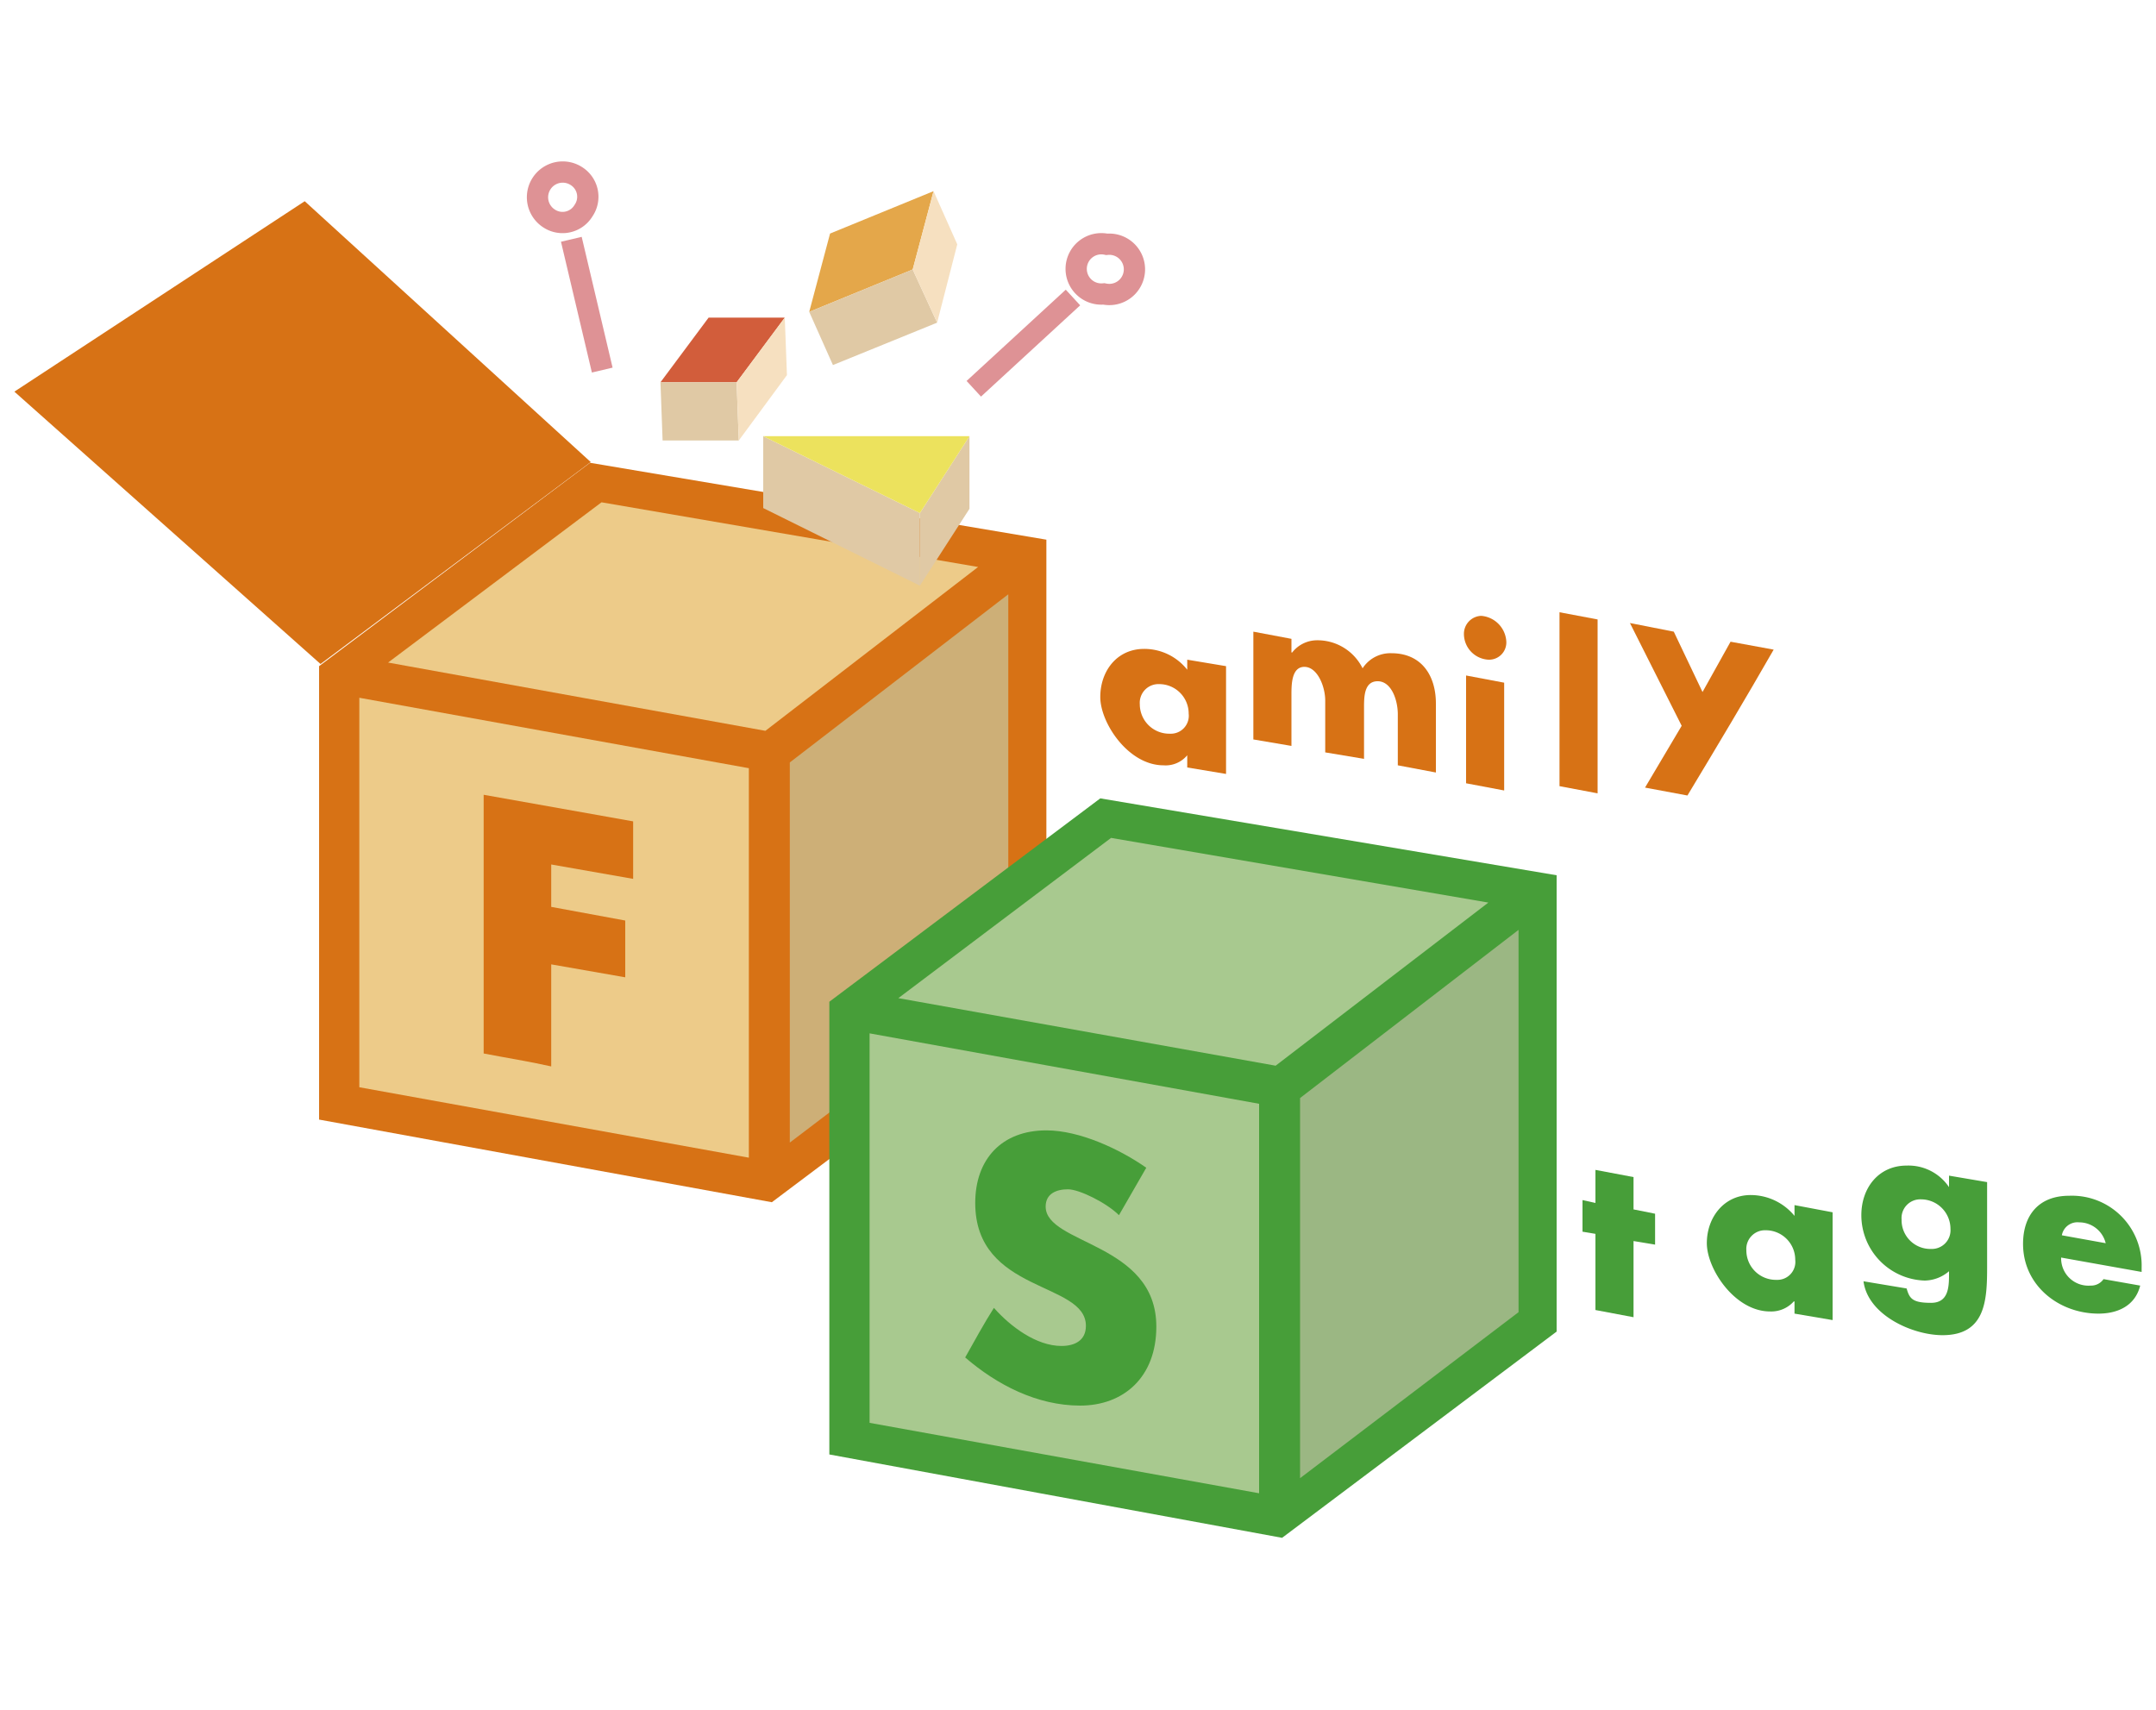 <svg id="FS" xmlns="http://www.w3.org/2000/svg" viewBox="0 0 300 237.9"><defs><style>.cls-1{fill:#d77215;}.cls-2{fill:#cdaf77;}.cls-3{fill:#edcb89;}.cls-4{fill:#479e39;}.cls-5{fill:#9bb783;}.cls-6{fill:#a8c98f;}.cls-7{fill:#e4a74a;}.cls-8{fill:#e0c9a5;}.cls-9{fill:#f6e0c0;}.cls-10{fill:none;stroke:#de9295;stroke-width:2.96px;}.cls-11{fill:#d25d3b;}.cls-12{fill:#ece25d;}</style></defs><title>アートボード 1</title><path class="cls-1" d="M170.6,107.7v-15l-5.4-.9v1.4a7.6,7.6,0,0,0-6-2.9c-3.8,0-6.1,3.1-6.1,6.7s3.9,9.5,8.8,9.5a3.9,3.9,0,0,0,3.3-1.4h0v1.7Zm-5.2-8.4a2.5,2.5,0,0,1-2.6,2.8,4.1,4.1,0,0,1-4.2-4.1,2.6,2.6,0,0,1,2.7-2.8A4.1,4.1,0,0,1,165.4,99.3Z"/><path class="cls-1" d="M199.8,107.5V97.9c0-3.9-2-7-6.2-7a4.6,4.6,0,0,0-4,2.1,7,7,0,0,0-6.4-3.9,4.4,4.4,0,0,0-3.4,1.7h-.1V88.9l-5.3-1v15l5.3.9V96.7c0-1.4,0-3.9,1.8-3.9s2.9,2.7,2.9,4.7v7.2l5.4.9V98.5c0-1.5,0-3.7,1.9-3.7s2.8,2.6,2.8,4.6v7.1Z"/><path class="cls-1" d="M209.6,89.3a3.8,3.8,0,0,0-3.5-3.6,2.5,2.5,0,0,0-2.4,2.5,3.6,3.6,0,0,0,3.4,3.6A2.4,2.4,0,0,0,209.6,89.3Zm-.3,20.7V95L204,94v15Z"/><path class="cls-1" d="M222.3,110.4V86.2l-5.3-1v24.2Z"/><path class="cls-1" d="M246.8,90.4l-6-1.1-3.9,7-4-8.4-6.1-1.2L234,101l-5.1,8.6,5.9,1.1C238.9,103.9,242.9,97.2,246.8,90.4Z"/><polygon class="cls-2" points="141.9 77.4 108 104.5 107.1 164.8 143.5 138.4 141.9 77.4"/><polygon class="cls-3" points="82.9 65.8 47.7 95.3 47.1 154.4 108.1 165.2 106.7 104.2 143.8 78.3 82.9 65.8"/><path class="cls-1" d="M136.1,78.9l-29.6,22.8L54,92.2,83.7,69.9Zm9.5,59.7V75.1L82.1,64.4,44.4,92.7v63.1l63,11.5Zm-5.3-2.7L109.9,159V106.1l30.4-23.4Zm-36.1,25.2L50,151.3V97.1l54.2,9.8ZM88.1,122.3v-8l-20.8-3.7v36c3.1.6,6.3,1.1,9.4,1.8V134.2L87,136v-7.9l-10.3-1.9v-5.9Z"/><polygon class="cls-1" points="2 54.5 44.6 92.4 82.2 64.3 42.4 28 2 54.5"/><path class="cls-4" d="M230.3,173.2v-4.3l-3-.6v-4.5l-5.3-1v4.6l-1.8-.4v4.4l1.8.3v10.6l5.3,1V172.7Z"/><path class="cls-4" d="M255,183.7v-15l-5.3-1v1.5a7.9,7.9,0,0,0-6.1-2.9c-3.7,0-6.1,3.1-6.1,6.7s3.9,9.5,8.8,9.5a4.2,4.2,0,0,0,3.3-1.4h.1v1.7Zm-5.2-8.4a2.5,2.5,0,0,1-2.6,2.8A4.1,4.1,0,0,1,243,174a2.6,2.6,0,0,1,2.7-2.8A4.1,4.1,0,0,1,249.8,175.3Z"/><path class="cls-4" d="M276.5,170.6v-6.1l-5.3-.9v1.6h0a6.8,6.8,0,0,0-5.9-3c-3.9,0-6.3,3.1-6.3,6.9a9.1,9.1,0,0,0,8.8,9.1,5.3,5.3,0,0,0,3.4-1.3c0,1.9.1,4.4-2.5,4.4s-3-.6-3.4-2l-6-1c.6,4.7,6.8,7.5,11,7.5,6,0,6.2-4.9,6.2-9.5Zm-5.1.4a2.6,2.6,0,0,1-2.7,2.8,4,4,0,0,1-4.1-4.1,2.6,2.6,0,0,1,2.7-2.8A4.1,4.1,0,0,1,271.4,171Z"/><path class="cls-4" d="M298,177v-.6a9.7,9.7,0,0,0-10.1-10c-4.2,0-6.4,2.7-6.4,6.7,0,5.8,5,9.7,10.5,9.7,2.7,0,5.1-1.1,5.8-3.9l-5.1-.9a2.1,2.1,0,0,1-1.8.9,3.8,3.8,0,0,1-4.1-3.9Zm-5-4-6.1-1.1a2.2,2.2,0,0,1,2.4-1.8A3.8,3.8,0,0,1,293,173Z"/><polygon class="cls-5" points="214.7 124.8 178.1 151.3 178.9 210 214.9 183.2 214.7 124.8"/><polygon class="cls-6" points="154.6 113.4 117.5 142.2 119.1 201.6 178.1 210.4 177.3 150.7 214.7 124.1 154.6 113.4"/><path class="cls-4" d="M207.1,125.6l-29.6,22.7L125,138.9l29.6-22.3Zm9.5,59.7V121.8l-63.5-10.7-37.7,28.3v63l63,11.6Zm-5.3-2.7-30.4,23.1V152.8l30.4-23.4Zm-36.1,25.2L121,198V143.8l54.2,9.8Zm-14.3-23.2c0-11.7-15.4-11.4-15.4-16.7,0-1.8,1.5-2.4,3.1-2.4s5.4,1.9,7.1,3.6l3.8-6.6c-3.7-2.6-9.3-5.2-13.9-5.2-6.2,0-9.9,4-9.9,10.1,0,12.6,15.4,10.9,15.4,17.1,0,2-1.5,2.8-3.4,2.8-3.5,0-7.1-2.7-9.4-5.3-1.4,2.2-2.7,4.6-4,6.9,4.4,3.8,10,6.7,16,6.7S160.9,191.7,160.9,184.6Z"/><polygon class="cls-7" points="127 37.5 129.9 26.6 115.5 32.5 112.6 43.4 127 37.5"/><polygon class="cls-8" points="130.4 44.9 127 37.5 112.6 43.4 115.9 50.8 130.4 44.9"/><polygon class="cls-9" points="133.2 34 129.9 26.6 127 37.5 130.4 44.9 133.2 34"/><line class="cls-10" x1="135.5" y1="54.1" x2="149.3" y2="41.4"/><path class="cls-10" d="M153.6,40.9A3.5,3.5,0,1,1,154,34a3.5,3.5,0,1,1-.4,6.9Z"/><line class="cls-10" x1="83.8" y1="51.5" x2="79.5" y2="33.3"/><path class="cls-10" d="M81.2,29.3a3.4,3.4,0,0,1-4.8,1.1,3.5,3.5,0,1,1,3.8-5.9A3.4,3.4,0,0,1,81.2,29.3Z"/><polygon class="cls-11" points="102.5 53.2 109.2 44.2 98.6 44.2 91.9 53.2 102.5 53.2"/><polygon class="cls-8" points="102.8 61.3 102.5 53.2 91.9 53.2 92.2 61.3 102.8 61.3"/><polygon class="cls-9" points="109.5 52.2 109.2 44.2 102.5 53.2 102.8 61.3 109.5 52.2"/><polygon class="cls-8" points="106.2 60.7 106.2 70.7 128 81.5 128 71.4 106.2 60.7"/><polygon class="cls-8" points="128 71.4 128 81.5 134.9 70.8 134.9 60.7 128 71.4"/><polygon class="cls-12" points="106.2 60.7 128 71.4 134.9 60.7 106.2 60.7"/></svg>